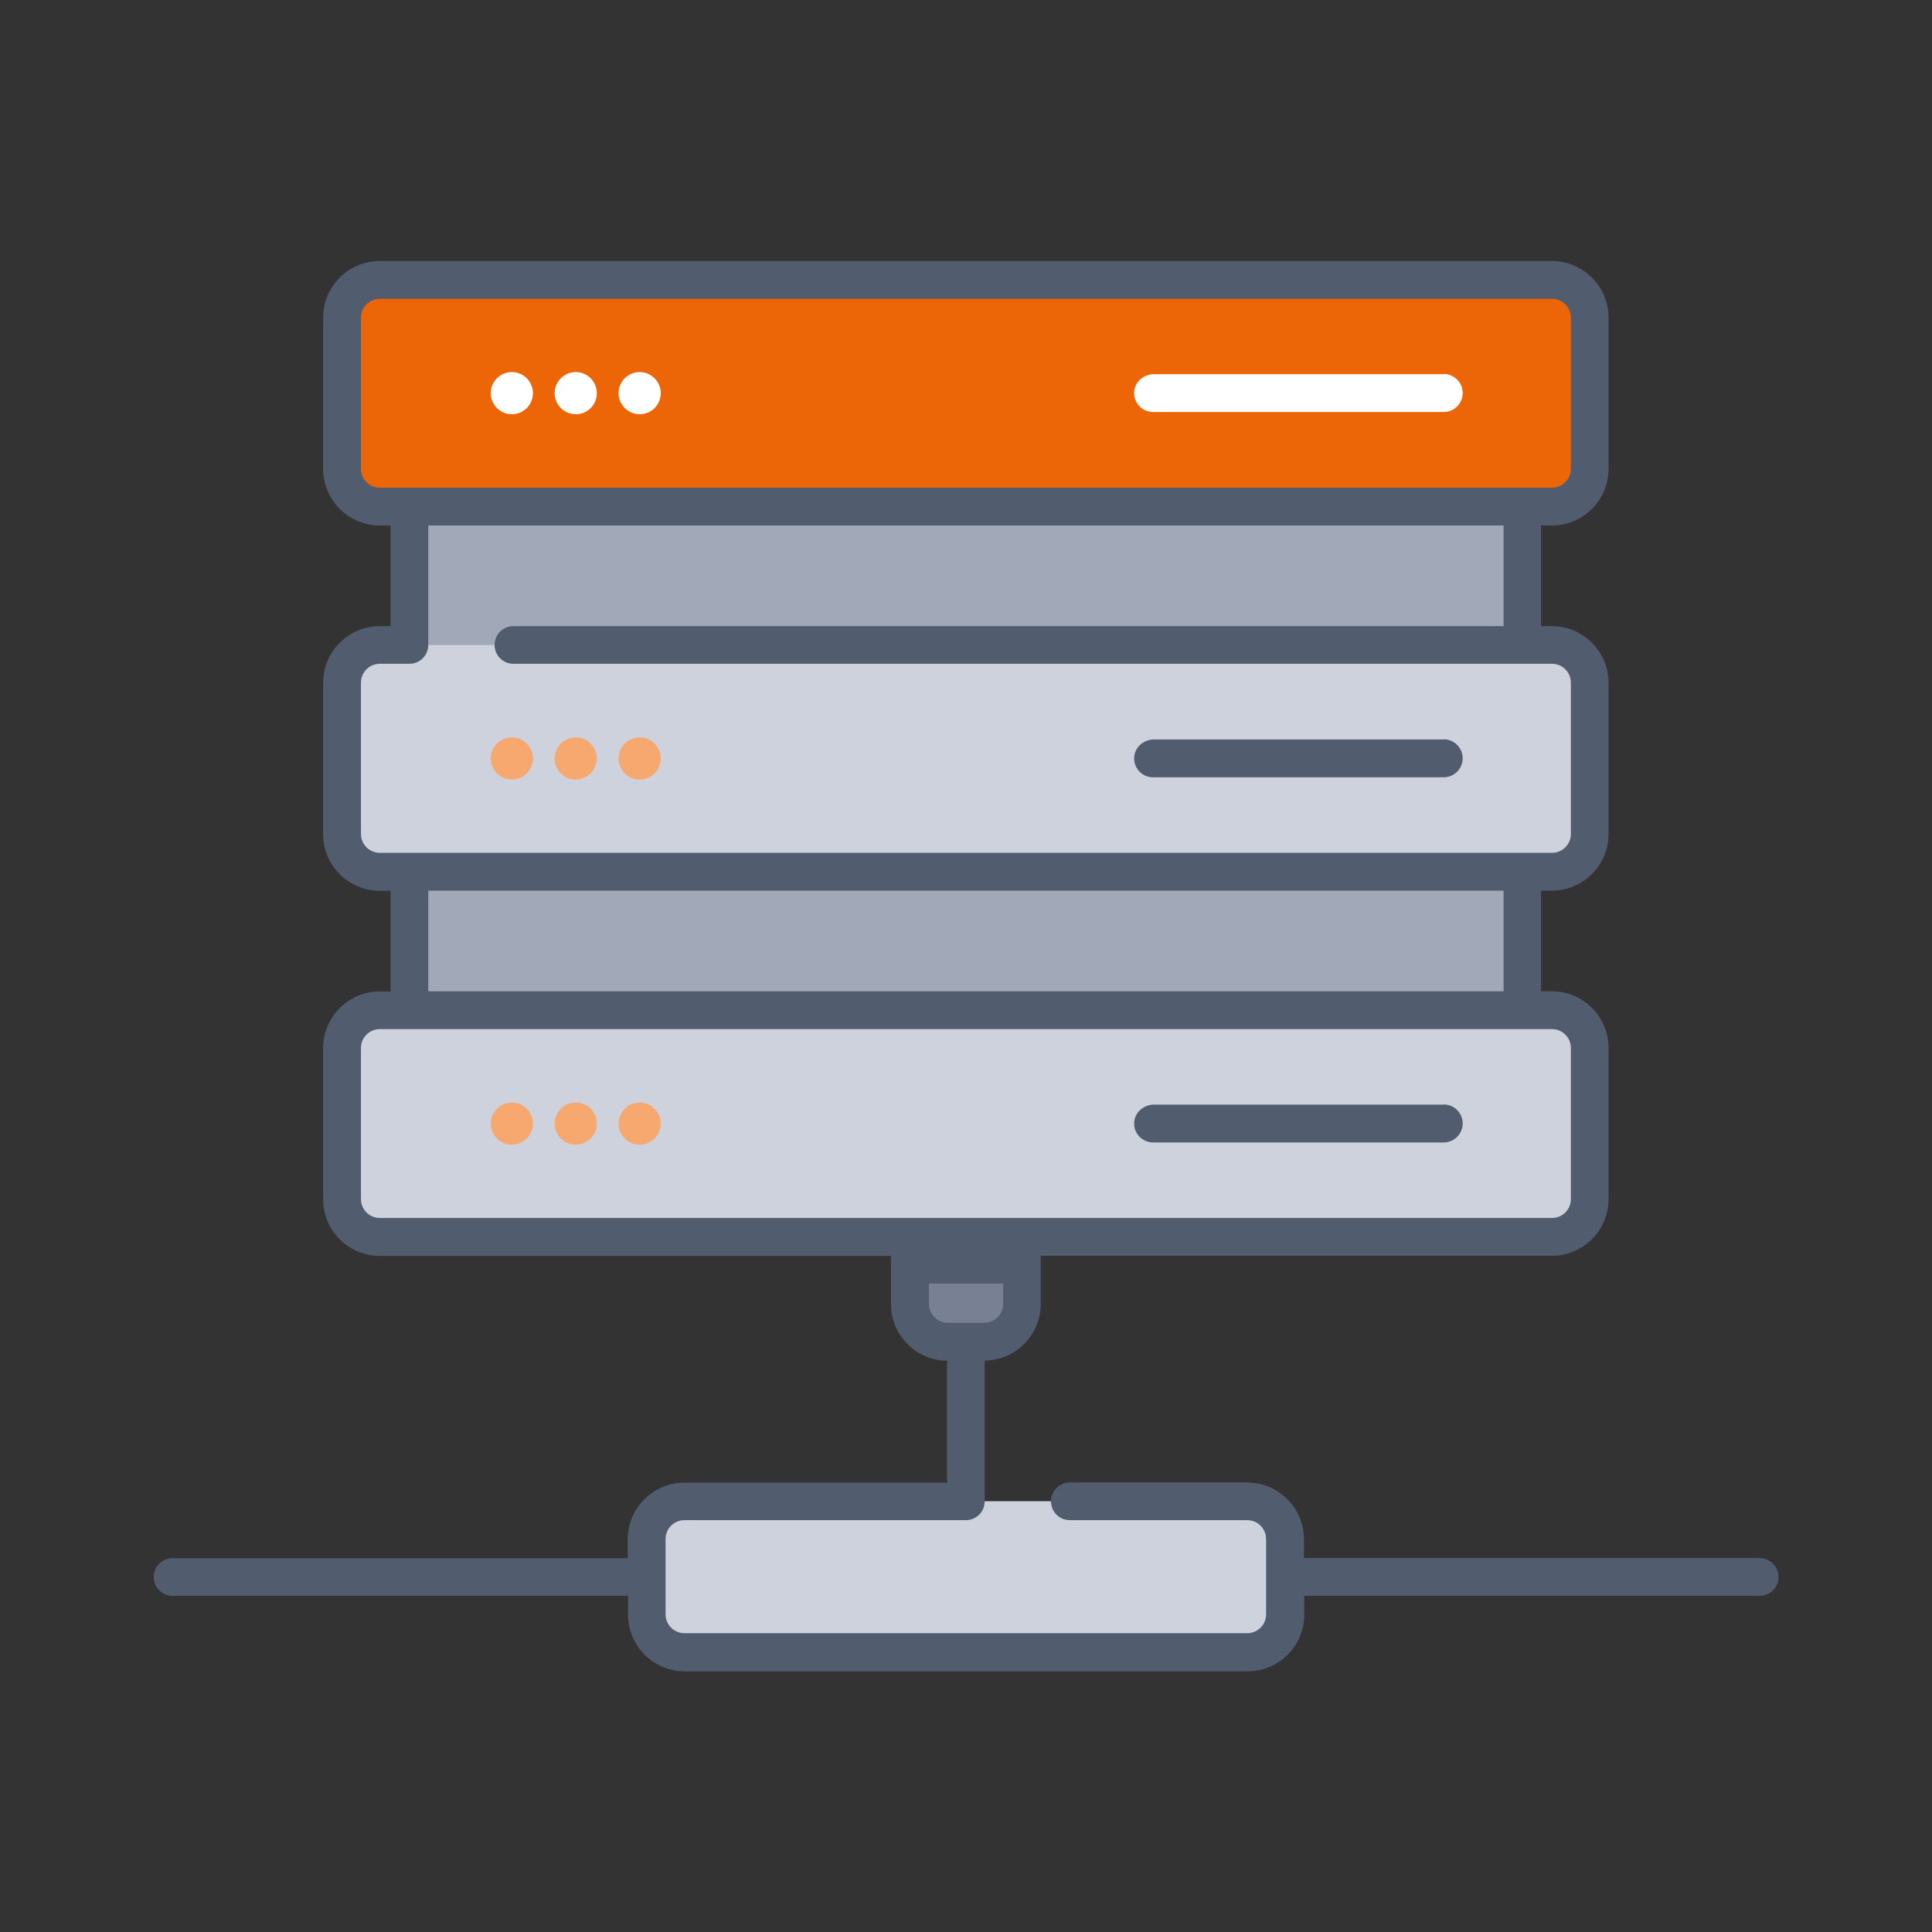 <?xml version="1.0" encoding="UTF-8"?> <svg xmlns="http://www.w3.org/2000/svg" id="Layer_1" data-name="Layer 1" viewBox="0 0 120 120"><rect x="0" y="0" width="120" height="120" fill="#333333" stroke="none"/><defs><style> .cls-1 { fill: #fff; } .cls-2 { fill: #ec6608; } .cls-3 { fill: #ced2dc; } .cls-4 { fill: #788193; } .cls-5 { fill: #f6a86e; } .cls-6 { fill: #525c6f; } .cls-7 { fill: #a1a8b8; } </style></defs><g id="_02_Server" data-name="02 Server"><path class="cls-4" d="M63.48,74.65v6.33c0,1.3-1.05,2.35-2.35,2.35h-2.27c-1.3,0-2.35-1.05-2.35-2.35v-6.33h6.96Z"></path><path class="cls-6" d="M56.52,74.65h6.96v5.07h-6.96v-5.07Z"></path><path class="cls-7" d="M25.43,28.25h69.13v38.16H25.43V28.25Z"></path><g><path class="cls-2" d="M96.41,31.46H23.59c-1.3,0-2.35-1.05-2.35-2.35v-9.39c0-1.3,1.05-2.35,2.35-2.35h72.81c1.3,0,2.35,1.05,2.35,2.35v9.39c0,1.3-1.05,2.35-2.35,2.35Z"></path><g><g><path class="cls-1" d="M31.79,25.73c.73,0,1.31-.59,1.31-1.31s-.59-1.31-1.31-1.31-1.31.59-1.31,1.31.59,1.31,1.31,1.31Z"></path><path class="cls-1" d="M35.76,25.73c.73,0,1.31-.59,1.31-1.31s-.59-1.31-1.31-1.31-1.31.59-1.31,1.31.59,1.31,1.31,1.31Z"></path><path class="cls-1" d="M39.73,25.73c.73,0,1.31-.59,1.31-1.31s-.59-1.31-1.31-1.31-1.31.59-1.31,1.31.59,1.31,1.31,1.31Z"></path></g><path class="cls-1" d="M89.67,23.24h-18c-.61,0-1.16.45-1.22,1.06-.07.7.48,1.29,1.17,1.29h18.05c.65,0,1.18-.53,1.18-1.18,0-.65-.53-1.18-1.17-1.18Z"></path></g></g><g><path class="cls-3" d="M96.41,54.15H23.59c-1.3,0-2.35-1.05-2.35-2.35v-9.39c0-1.3,1.05-2.35,2.35-2.35h72.81c1.3,0,2.35,1.05,2.35,2.35v9.39c0,1.3-1.05,2.35-2.35,2.35Z"></path><g><g><path class="cls-5" d="M31.79,48.42c.73,0,1.31-.59,1.31-1.31s-.59-1.31-1.31-1.31-1.31.59-1.31,1.31.59,1.31,1.31,1.31Z"></path><path class="cls-5" d="M35.76,48.42c.73,0,1.31-.59,1.31-1.31s-.59-1.31-1.31-1.31-1.31.59-1.31,1.31.59,1.31,1.31,1.31Z"></path><path class="cls-5" d="M39.73,48.42c.73,0,1.31-.59,1.31-1.31s-.59-1.31-1.31-1.31-1.31.59-1.31,1.31.59,1.31,1.31,1.31Z"></path></g><path class="cls-6" d="M89.67,45.93h-18c-.61,0-1.16.45-1.22,1.06-.07.7.48,1.29,1.17,1.29h18.05c.65,0,1.18-.53,1.18-1.18,0-.65-.53-1.18-1.17-1.18Z"></path></g></g><g><path class="cls-3" d="M96.41,76.83H23.59c-1.3,0-2.35-1.05-2.35-2.35v-9.39c0-1.3,1.05-2.35,2.35-2.35h72.81c1.3,0,2.35,1.05,2.35,2.35v9.39c0,1.3-1.05,2.35-2.35,2.35Z"></path><g><g><path class="cls-5" d="M31.79,71.1c.73,0,1.31-.59,1.31-1.31s-.59-1.31-1.31-1.31-1.31.59-1.31,1.31.59,1.31,1.31,1.31Z"></path><path class="cls-5" d="M35.76,71.1c.73,0,1.31-.59,1.31-1.31s-.59-1.31-1.31-1.31-1.31.59-1.31,1.31.59,1.31,1.31,1.31Z"></path><path class="cls-5" d="M39.73,71.1c.73,0,1.31-.59,1.31-1.31s-.59-1.31-1.31-1.31-1.31.59-1.31,1.31.59,1.31,1.31,1.31Z"></path></g><path class="cls-6" d="M89.67,68.61h-18c-.61,0-1.16.45-1.22,1.06-.07.7.48,1.29,1.17,1.29h18.05c.65,0,1.18-.53,1.18-1.18,0-.65-.53-1.18-1.17-1.18Z"></path></g></g><path class="cls-3" d="M77.48,102.62h-34.96c-1.3,0-2.35-1.05-2.35-2.35v-4.68c0-1.3,1.05-2.35,2.35-2.35h34.96c1.3,0,2.35,1.05,2.35,2.35v4.68c0,1.3-1.05,2.35-2.35,2.35Z"></path><path class="cls-6" d="M109.28,96.77h-28.29v-1.17c0-1.94-1.58-3.52-3.52-3.52h-11.02c-.65,0-1.17.52-1.17,1.17s.52,1.17,1.17,1.17h11.02c.65,0,1.17.53,1.17,1.17v4.68c0,.65-.53,1.17-1.17,1.17h-34.96c-.65,0-1.17-.53-1.17-1.17v-4.68c0-.65.53-1.17,1.17-1.17h17.48c.65,0,1.17-.52,1.17-1.17v-8.74c1.92-.02,3.48-1.59,3.48-3.52v-2.99h31.75c1.94,0,3.52-1.58,3.52-3.52v-9.39c0-1.94-1.58-3.52-3.52-3.52h-.67v-6.25h.67c1.94,0,3.52-1.58,3.52-3.52v-9.39c0-1.94-1.58-3.52-3.52-3.52h-.67v-6.25h.67c1.94,0,3.52-1.58,3.52-3.52v-9.39c0-1.94-1.58-3.52-3.52-3.52H23.59c-1.94,0-3.52,1.58-3.52,3.52v9.39c0,1.94,1.58,3.52,3.52,3.52h.67v6.25h-.67c-1.94,0-3.52,1.58-3.52,3.52v9.4c0,1.94,1.58,3.52,3.52,3.52h.67v6.25h-.67c-1.94,0-3.52,1.58-3.52,3.52v9.39c0,1.94,1.58,3.52,3.52,3.52h31.75v2.99c0,1.93,1.56,3.5,3.48,3.52v7.57h-16.31c-1.94,0-3.52,1.58-3.52,3.52v1.17H10.72c-.65,0-1.17.52-1.17,1.17s.52,1.17,1.17,1.17h28.29v1.17c0,1.94,1.58,3.52,3.52,3.52h34.96c1.94,0,3.52-1.58,3.52-3.52v-1.17h28.29c.65,0,1.17-.52,1.17-1.17s-.53-1.17-1.17-1.17ZM22.42,29.12v-9.39c0-.65.53-1.17,1.17-1.17h72.81c.65,0,1.17.53,1.17,1.17v9.39c0,.65-.53,1.17-1.17,1.17H23.59c-.65,0-1.17-.53-1.17-1.17ZM22.42,51.8v-9.4c0-.65.53-1.17,1.17-1.17h1.84c.65,0,1.17-.52,1.17-1.17,0,0,0,0,0,0v-7.42h66.79v6.25H31.89c-.65,0-1.17.52-1.17,1.17s.52,1.17,1.17,1.17h64.51c.65,0,1.17.53,1.17,1.17v9.4c0,.65-.53,1.17-1.17,1.17H23.59c-.65,0-1.17-.53-1.17-1.17ZM26.6,55.32h66.79v6.25H26.6v-6.25ZM22.42,74.48v-9.39c0-.65.53-1.17,1.17-1.17h72.81c.65,0,1.17.53,1.17,1.17v9.39c0,.65-.53,1.17-1.17,1.17H23.59c-.65,0-1.17-.53-1.17-1.17ZM57.69,80.99v-2.99h4.62v2.99c0,.65-.53,1.17-1.17,1.17h-2.27c-.65,0-1.17-.53-1.17-1.17Z"></path></g></svg> 